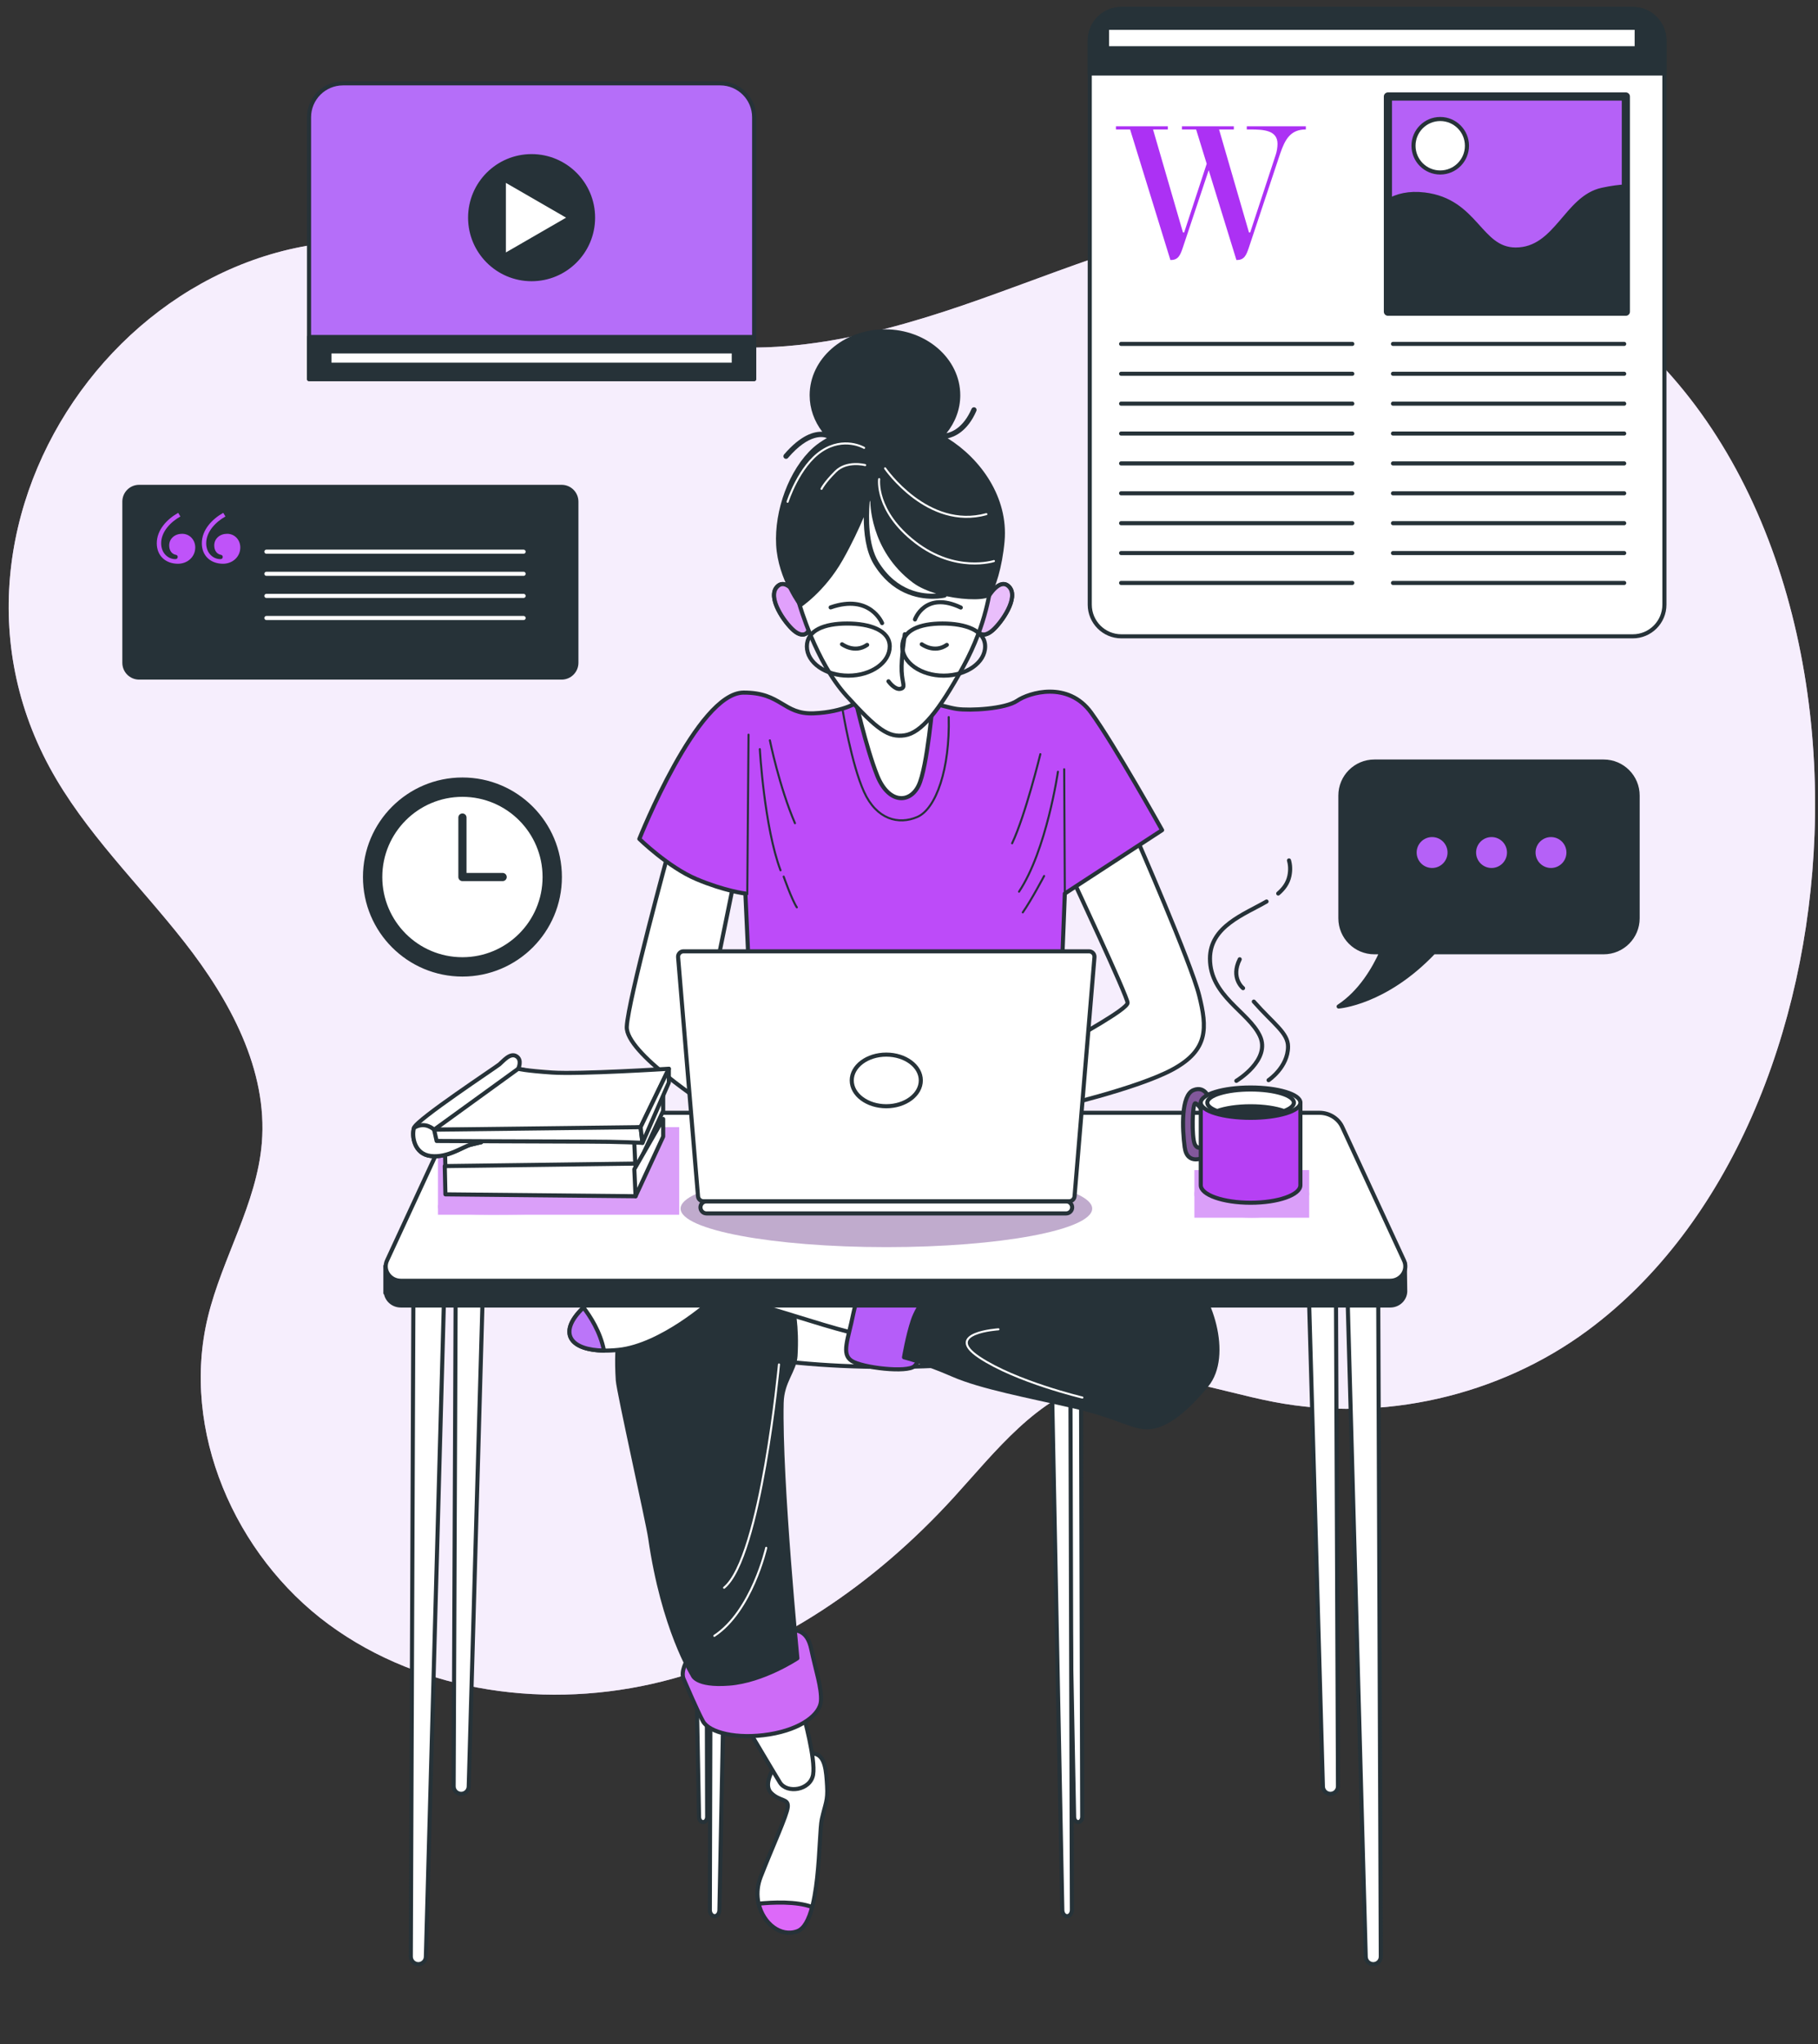 <?xml version="1.0" encoding="utf-8"?>
<!-- Generator: Adobe Illustrator 15.0.0, SVG Export Plug-In . SVG Version: 6.00 Build 0)  -->
<!DOCTYPE svg PUBLIC "-//W3C//DTD SVG 1.1//EN" "http://www.w3.org/Graphics/SVG/1.1/DTD/svg11.dtd">
<svg version="1.1" id="Layer_1" xmlns="http://www.w3.org/2000/svg" xmlns:xlink="http://www.w3.org/1999/xlink" x="0px" y="0px"
	 width="445px" height="500px" viewBox="0 0 445 500" enable-background="new 0 0 445 500" xml:space="preserve">
<rect x="0" y="0" width="445" height="500" fill="#333333" stroke="none"/>
<g>
	<defs>
		<rect id="SVGID_1_" x="-101" y="-78" width="642" height="642"/>
	</defs>
	<clipPath id="SVGID_2_">
		<use xlink:href="#SVGID_1_"  overflow="visible"/>
	</clipPath>
	<g clip-path="url(#SVGID_2_)">
		<defs>
			<rect id="SVGID_3_" x="-101" y="-78" width="642" height="642"/>
		</defs>
		<clipPath id="SVGID_4_">
			<use xlink:href="#SVGID_3_"  overflow="visible"/>
		</clipPath>
		<path clip-path="url(#SVGID_4_)" fill="#E1C5F9" d="M444.15,204.183c1.966-53.179-17.146-107.003-59.26-132.625
			c-20.796-12.65-45.101-20.052-69.417-18.965c-26.083,1.169-50.649,11.787-75.255,20.52c-24.605,8.738-51.239,15.76-76.598,9.546
			c-18.353-4.497-34.496-15.602-52.699-20.666C39.44,42.108-22.841,123.267,12.159,187.744c8.59,15.824,21.845,28.508,32.955,42.677
			c11.11,14.167,20.467,31.259,18.973,49.202c-1.238,14.85-9.71,28.083-13.213,42.567c-6.707,27.739,6.591,58.265,29.587,75.168
			c22.999,16.901,54.021,20.894,81.7,13.942c27.681-6.953,52.123-23.986,71.352-45.078c10.294-11.291,20.328-24.494,35.117-28.33
			c14.182-3.679,28.813,2.302,43.201,5.052c26.514,5.064,55.028-1.421,76.742-17.457
			C423.377,299.786,442.374,252.249,444.15,204.183"/>
		<g opacity="0.7" clip-path="url(#SVGID_4_)">
			<g>
				<defs>
					<rect id="SVGID_5_" x="2.127" y="52.488" width="442.16" height="362.062"/>
				</defs>
				<clipPath id="SVGID_6_">
					<use xlink:href="#SVGID_5_"  overflow="visible"/>
				</clipPath>
				<path clip-path="url(#SVGID_6_)" fill="#FFFFFF" d="M444.15,204.183c1.966-53.179-17.146-107.003-59.26-132.625
					c-20.796-12.65-45.101-20.052-69.417-18.965c-26.083,1.169-50.649,11.787-75.255,20.52c-24.605,8.738-51.239,15.76-76.598,9.546
					c-18.353-4.497-34.496-15.602-52.699-20.666C39.44,42.108-22.841,123.267,12.159,187.744
					c8.59,15.824,21.845,28.508,32.955,42.677c11.11,14.167,20.467,31.259,18.973,49.202c-1.238,14.85-9.71,28.083-13.213,42.567
					c-6.707,27.739,6.591,58.265,29.587,75.168c22.999,16.901,54.021,20.894,81.7,13.942c27.681-6.953,52.123-23.986,71.352-45.078
					c10.294-11.291,20.328-24.494,35.117-28.33c14.182-3.679,28.813,2.302,43.201,5.052c26.514,5.064,55.028-1.421,76.742-17.457
					C423.377,299.786,442.374,252.249,444.15,204.183"/>
			</g>
		</g>
	</g>
	<g clip-path="url(#SVGID_2_)">
		<defs>
			<rect id="SVGID_7_" x="-101" y="-78" width="642" height="642"/>
		</defs>
		<clipPath id="SVGID_8_">
			<use xlink:href="#SVGID_7_"  display="none" overflow="visible"/>
		</clipPath>
		<path clip-path="url(#SVGID_8_)" fill="#CEB2EA" d="M388.97,464.053c0,19.177-77.729,34.722-173.611,34.722
			c-95.882,0-173.608-15.545-173.608-34.722c0-19.176,77.727-34.722,173.608-34.722C311.241,429.331,388.97,444.877,388.97,464.053"
			/>
		<g opacity="0.5" clip-path="url(#SVGID_8_)">
			<g>
				<defs>
					<rect id="SVGID_9_" x="41.749" y="429.331" width="347.221" height="69.443"/>
				</defs>
				<clipPath id="SVGID_10_">
					<use xlink:href="#SVGID_9_"  overflow="visible"/>
				</clipPath>
				<path clip-path="url(#SVGID_10_)" fill="#FFFFFF" d="M388.97,464.053c0,19.177-77.729,34.722-173.611,34.722
					c-95.882,0-173.608-15.545-173.608-34.722c0-19.176,77.727-34.722,173.608-34.722
					C311.241,429.331,388.97,444.877,388.97,464.053"/>
			</g>
		</g>
	</g>
	<g clip-path="url(#SVGID_2_)">
		<defs>
			<rect id="SVGID_11_" x="-101" y="-78" width="642" height="642"/>
		</defs>
		<clipPath id="SVGID_12_">
			<use xlink:href="#SVGID_11_"  overflow="visible"/>
		</clipPath>
		<path clip-path="url(#SVGID_12_)" fill="#FFFFFF" d="M399.657,155.657H274.493c-4.281,0-7.748-3.469-7.748-7.747V9.932
			c0-4.277,3.467-7.747,7.748-7.747h125.164c4.278,0,7.747,3.47,7.747,7.747v137.979
			C407.404,152.188,403.936,155.657,399.657,155.657"/>
		
			<path clip-path="url(#SVGID_12_)" fill="none" stroke="#263238" stroke-linecap="round" stroke-linejoin="round" stroke-miterlimit="10" d="
			M399.657,155.657H274.493c-4.281,0-7.748-3.469-7.748-7.747V9.932c0-4.277,3.467-7.747,7.748-7.747h125.164
			c4.278,0,7.747,3.47,7.747,7.747v137.979C407.404,152.188,403.936,155.657,399.657,155.657z"/>
		<path clip-path="url(#SVGID_12_)" fill="#263238" d="M407.404,17.971H266.745V9.933c0-4.278,3.468-7.748,7.748-7.748h125.164
			c4.278,0,7.747,3.47,7.747,7.748V17.971z"/>
		
			<path clip-path="url(#SVGID_12_)" fill="none" stroke="#263238" stroke-linecap="round" stroke-linejoin="round" stroke-miterlimit="10" d="
			M407.404,17.971H266.745V9.933c0-4.278,3.468-7.748,7.748-7.748h125.164c4.278,0,7.747,3.47,7.747,7.748V17.971z"/>
		
			<line clip-path="url(#SVGID_12_)" fill="none" stroke="#263238" stroke-linecap="round" stroke-linejoin="round" stroke-miterlimit="10" x1="274.416" y1="84.125" x2="331.012" y2="84.125"/>
		
			<line clip-path="url(#SVGID_12_)" fill="none" stroke="#263238" stroke-linecap="round" stroke-linejoin="round" stroke-miterlimit="10" x1="274.416" y1="91.433" x2="331.012" y2="91.433"/>
		
			<line clip-path="url(#SVGID_12_)" fill="none" stroke="#263238" stroke-linecap="round" stroke-linejoin="round" stroke-miterlimit="10" x1="274.416" y1="98.742" x2="331.012" y2="98.742"/>
		
			<line clip-path="url(#SVGID_12_)" fill="none" stroke="#263238" stroke-linecap="round" stroke-linejoin="round" stroke-miterlimit="10" x1="274.416" y1="106.052" x2="331.012" y2="106.052"/>
		
			<line clip-path="url(#SVGID_12_)" fill="none" stroke="#263238" stroke-linecap="round" stroke-linejoin="round" stroke-miterlimit="10" x1="274.416" y1="113.361" x2="331.012" y2="113.361"/>
		
			<line clip-path="url(#SVGID_12_)" fill="none" stroke="#263238" stroke-linecap="round" stroke-linejoin="round" stroke-miterlimit="10" x1="274.416" y1="120.67" x2="331.012" y2="120.67"/>
		
			<line clip-path="url(#SVGID_12_)" fill="none" stroke="#263238" stroke-linecap="round" stroke-linejoin="round" stroke-miterlimit="10" x1="274.416" y1="127.979" x2="331.012" y2="127.979"/>
		
			<line clip-path="url(#SVGID_12_)" fill="none" stroke="#263238" stroke-linecap="round" stroke-linejoin="round" stroke-miterlimit="10" x1="274.416" y1="135.288" x2="331.012" y2="135.288"/>
		
			<line clip-path="url(#SVGID_12_)" fill="none" stroke="#263238" stroke-linecap="round" stroke-linejoin="round" stroke-miterlimit="10" x1="274.416" y1="142.598" x2="331.012" y2="142.598"/>
		
			<line clip-path="url(#SVGID_12_)" fill="none" stroke="#263238" stroke-linecap="round" stroke-linejoin="round" stroke-miterlimit="10" x1="340.969" y1="84.125" x2="397.563" y2="84.125"/>
		
			<line clip-path="url(#SVGID_12_)" fill="none" stroke="#263238" stroke-linecap="round" stroke-linejoin="round" stroke-miterlimit="10" x1="340.969" y1="91.433" x2="397.563" y2="91.433"/>
		
			<line clip-path="url(#SVGID_12_)" fill="none" stroke="#263238" stroke-linecap="round" stroke-linejoin="round" stroke-miterlimit="10" x1="340.969" y1="98.742" x2="397.563" y2="98.742"/>
		
			<line clip-path="url(#SVGID_12_)" fill="none" stroke="#263238" stroke-linecap="round" stroke-linejoin="round" stroke-miterlimit="10" x1="340.969" y1="106.052" x2="397.563" y2="106.052"/>
		
			<line clip-path="url(#SVGID_12_)" fill="none" stroke="#263238" stroke-linecap="round" stroke-linejoin="round" stroke-miterlimit="10" x1="340.969" y1="113.361" x2="397.563" y2="113.361"/>
		
			<line clip-path="url(#SVGID_12_)" fill="none" stroke="#263238" stroke-linecap="round" stroke-linejoin="round" stroke-miterlimit="10" x1="340.969" y1="120.67" x2="397.563" y2="120.67"/>
		
			<line clip-path="url(#SVGID_12_)" fill="none" stroke="#263238" stroke-linecap="round" stroke-linejoin="round" stroke-miterlimit="10" x1="340.969" y1="127.979" x2="397.563" y2="127.979"/>
		
			<line clip-path="url(#SVGID_12_)" fill="none" stroke="#263238" stroke-linecap="round" stroke-linejoin="round" stroke-miterlimit="10" x1="340.969" y1="135.288" x2="397.563" y2="135.288"/>
		
			<line clip-path="url(#SVGID_12_)" fill="none" stroke="#263238" stroke-linecap="round" stroke-linejoin="round" stroke-miterlimit="10" x1="340.969" y1="142.598" x2="397.563" y2="142.598"/>
		<path clip-path="url(#SVGID_12_)" fill="#AC31F4" d="M312.263,37.87c0.293-0.829,0.439-1.904,0.439-2.685
			c0-3.32-3.37-3.516-6.688-3.516h-0.831v-0.78h14.453v0.78c-3.761,0-5.078,2.393-6.3,5.957l-7.665,22.997
			c-0.585,1.708-1.073,2.979-2.882,2.979h-0.146l-6.785-21.972l-6.349,18.993c-0.585,1.708-1.072,2.979-2.88,2.979h-0.147
			l-9.861-31.932h-3.467v-0.78h12.694v0.78h-3.614l7.325,25.194h0.293l5.518-16.796l-2.589-8.397h-3.467v-0.78h12.694v0.78h-3.612
			l7.323,25.194h0.294L312.263,37.87z"/>
		<rect x="339.726" y="23.606" clip-path="url(#SVGID_12_)" fill="#B561F7" width="58.241" height="52.639"/>
		
			<rect x="339.726" y="23.606" clip-path="url(#SVGID_12_)" fill="none" stroke="#263238" stroke-width="2" stroke-linecap="round" stroke-linejoin="round" stroke-miterlimit="10" width="58.241" height="52.639"/>
		<path clip-path="url(#SVGID_12_)" fill="#263238" d="M397.967,45.605c-1.577,0.079-3.492,0.314-5.813,0.819
			c-8.848,1.922-11.155,14.618-21.158,14.618c-8.854,0-9.616-11.926-22.312-13.464c-3.833-0.465-6.751,0.302-8.96,1.595v27.071
			h58.242V45.605z"/>
		
			<path clip-path="url(#SVGID_12_)" fill="none" stroke="#263238" stroke-linecap="round" stroke-linejoin="round" stroke-miterlimit="10" d="
			M397.967,45.605c-1.577,0.079-3.492,0.314-5.813,0.819c-8.848,1.922-11.155,14.618-21.158,14.618
			c-8.854,0-9.616-11.926-22.312-13.464c-3.833-0.465-6.751,0.302-8.96,1.595v27.071h58.242V45.605z"/>
		<path clip-path="url(#SVGID_12_)" fill="#FFFFFF" d="M359.071,35.653c0,3.612-2.928,6.539-6.539,6.539
			c-3.613,0-6.542-2.927-6.542-6.539s2.929-6.54,6.542-6.54C356.144,29.113,359.071,32.042,359.071,35.653"/>
		
			<circle clip-path="url(#SVGID_12_)" fill="none" stroke="#263238" stroke-linecap="round" stroke-linejoin="round" stroke-miterlimit="10" cx="352.531" cy="35.653" r="6.541"/>
		<rect x="270.977" y="6.801" clip-path="url(#SVGID_12_)" fill="#FFFFFF" width="129.641" height="5.001"/>
		
			<rect x="270.977" y="6.801" clip-path="url(#SVGID_12_)" fill="none" stroke="#263238" stroke-linecap="round" stroke-linejoin="round" stroke-miterlimit="10" width="129.641" height="5.001"/>
		<path clip-path="url(#SVGID_12_)" fill="#263238" d="M392.536,186.29h-56.129c-4.593,0-8.314,3.723-8.314,8.317v30.019
			c0,4.594,3.722,8.317,8.314,8.317h1.747c-1.742,3.873-5.094,9.759-10.49,13.269c0,0,11.386-0.794,23.251-13.269h41.621
			c4.592,0,8.315-3.723,8.315-8.317v-30.019C400.852,190.012,397.128,186.29,392.536,186.29"/>
		
			<path clip-path="url(#SVGID_12_)" fill="none" stroke="#263238" stroke-linecap="round" stroke-linejoin="round" stroke-miterlimit="10" d="
			M392.536,186.29h-56.129c-4.593,0-8.314,3.723-8.314,8.317v30.019c0,4.594,3.722,8.317,8.314,8.317h1.747
			c-1.742,3.873-5.094,9.759-10.49,13.269c0,0,11.386-0.794,23.251-13.269h41.621c4.592,0,8.315-3.723,8.315-8.317v-30.019
			C400.852,190.012,397.128,186.29,392.536,186.29z"/>
		<path clip-path="url(#SVGID_12_)" fill="#B561F7" d="M354.819,208.545c0-2.363-1.915-4.279-4.279-4.279
			c-2.363,0-4.28,1.916-4.28,4.279c0,2.364,1.917,4.28,4.28,4.28C352.904,212.825,354.819,210.909,354.819,208.545"/>
		
			<circle clip-path="url(#SVGID_12_)" fill="none" stroke="#263238" stroke-linecap="round" stroke-linejoin="round" stroke-miterlimit="10" cx="350.54" cy="208.545" r="4.28"/>
		<path clip-path="url(#SVGID_12_)" fill="#B561F7" d="M369.372,208.545c0-2.363-1.916-4.279-4.279-4.279
			c-2.364,0-4.28,1.916-4.28,4.279c0,2.364,1.916,4.28,4.28,4.28C367.456,212.825,369.372,210.909,369.372,208.545"/>
		
			<circle clip-path="url(#SVGID_12_)" fill="none" stroke="#263238" stroke-linecap="round" stroke-linejoin="round" stroke-miterlimit="10" cx="365.092" cy="208.545" r="4.28"/>
		<path clip-path="url(#SVGID_12_)" fill="#B561F7" d="M383.924,208.545c0-2.363-1.916-4.279-4.28-4.279s-4.28,1.916-4.28,4.279
			c0,2.364,1.916,4.28,4.28,4.28S383.924,210.909,383.924,208.545"/>
		
			<circle clip-path="url(#SVGID_12_)" fill="none" stroke="#263238" stroke-linecap="round" stroke-linejoin="round" stroke-miterlimit="10" cx="379.644" cy="208.545" r="4.28"/>
	</g>
	<g clip-path="url(#SVGID_2_)">
		<defs>
			<rect id="SVGID_13_" x="-101" y="-78" width="642" height="642"/>
		</defs>
		<clipPath id="SVGID_14_">
			<use xlink:href="#SVGID_13_"  overflow="visible"/>
		</clipPath>
		<path clip-path="url(#SVGID_14_)" fill="#B56EF9" d="M184.594,92.736H75.646V28.69c0-4.584,3.715-8.3,8.298-8.3h92.352
			c4.583,0,8.298,3.716,8.298,8.3V92.736z"/>
		
			<path clip-path="url(#SVGID_14_)" fill="none" stroke="#263238" stroke-linecap="round" stroke-linejoin="round" stroke-miterlimit="10" d="
			M184.594,92.736H75.646V28.69c0-4.584,3.715-8.3,8.298-8.3h92.352c4.583,0,8.298,3.716,8.298,8.3V92.736z"/>
		<rect x="75.646" y="82.434" clip-path="url(#SVGID_14_)" fill="#263238" width="108.947" height="10.303"/>
		
			<rect x="75.646" y="82.434" clip-path="url(#SVGID_14_)" fill="none" stroke="#263238" stroke-linecap="round" stroke-linejoin="round" stroke-miterlimit="10" width="108.947" height="10.303"/>
		<rect x="80.633" y="85.955" clip-path="url(#SVGID_14_)" fill="#FFFFFF" width="98.974" height="3.259"/>
		
			<rect x="80.633" y="85.955" clip-path="url(#SVGID_14_)" fill="none" stroke="#263238" stroke-linecap="round" stroke-linejoin="round" stroke-miterlimit="10" width="98.974" height="3.259"/>
		<path clip-path="url(#SVGID_14_)" fill="#263238" d="M145.167,53.244c0-8.311-6.737-15.048-15.047-15.048
			c-8.31,0-15.046,6.737-15.046,15.048c0,8.31,6.736,15.047,15.046,15.047C138.43,68.291,145.167,61.554,145.167,53.244"/>
		
			<circle clip-path="url(#SVGID_14_)" fill="none" stroke="#263238" stroke-linecap="round" stroke-linejoin="round" stroke-miterlimit="10" cx="130.12" cy="53.244" r="15.047"/>
		<polygon clip-path="url(#SVGID_14_)" fill="#FFFFFF" points="123.331,43.871 139.566,53.244 123.331,62.617 		"/>
		
			<polygon clip-path="url(#SVGID_14_)" fill="none" stroke="#263238" stroke-linecap="round" stroke-linejoin="round" stroke-miterlimit="10" points="
			123.331,43.871 139.566,53.244 123.331,62.617 		"/>
		<path clip-path="url(#SVGID_14_)" fill="#263238" d="M137.47,165.746H34.055c-1.996,0-3.612-1.619-3.612-3.614v-39.423
			c0-1.997,1.617-3.614,3.612-3.614H137.47c1.998,0,3.614,1.618,3.614,3.614v39.423C141.084,164.127,139.468,165.746,137.47,165.746
			"/>
		
			<path clip-path="url(#SVGID_14_)" fill="none" stroke="#263238" stroke-linecap="round" stroke-linejoin="round" stroke-miterlimit="10" d="
			M137.47,165.746H34.055c-1.996,0-3.612-1.619-3.612-3.614v-39.423c0-1.997,1.617-3.614,3.612-3.614H137.47
			c1.998,0,3.614,1.618,3.614,3.614v39.423C141.084,164.127,139.468,165.746,137.47,165.746z"/>
		<path clip-path="url(#SVGID_14_)" fill="#BF53F9" d="M43.619,125.448l0.536,0.894c-2.444,1.372-4.708,3.756-4.708,6.556
			c0,2.444,1.729,3.874,3.457,3.874c0.357,0,0.596-0.178,0.596-0.537c0-0.298-0.178-0.477-0.537-0.535
			c-0.834-0.179-1.549-0.954-1.549-2.266c0-1.728,1.431-2.861,3.159-2.861c1.848,0,3.219,1.489,3.219,3.337
			c0,2.324-1.907,3.994-4.232,3.994c-2.981,0-5.185-1.908-5.185-5.007C38.374,129.619,40.875,126.999,43.619,125.448
			 M54.645,125.448l0.535,0.894c-2.442,1.372-4.707,3.756-4.707,6.556c0,2.444,1.729,3.874,3.456,3.874
			c0.359,0,0.597-0.178,0.597-0.537c0-0.298-0.18-0.477-0.538-0.535c-0.834-0.179-1.548-0.954-1.548-2.266
			c0-1.728,1.429-2.861,3.158-2.861c1.848,0,3.218,1.489,3.218,3.337c0,2.324-1.906,3.994-4.23,3.994
			c-2.981,0-5.186-1.908-5.186-5.007C49.399,129.619,51.903,126.999,54.645,125.448"/>
		
			<line clip-path="url(#SVGID_14_)" fill="none" stroke="#FFFFFF" stroke-linecap="round" stroke-linejoin="round" stroke-miterlimit="10" x1="65.207" y1="134.954" x2="128.165" y2="134.954"/>
		
			<line clip-path="url(#SVGID_14_)" fill="none" stroke="#FFFFFF" stroke-linecap="round" stroke-linejoin="round" stroke-miterlimit="10" x1="65.207" y1="140.362" x2="128.165" y2="140.362"/>
		
			<line clip-path="url(#SVGID_14_)" fill="none" stroke="#FFFFFF" stroke-linecap="round" stroke-linejoin="round" stroke-miterlimit="10" x1="65.207" y1="145.769" x2="128.165" y2="145.769"/>
		
			<line clip-path="url(#SVGID_14_)" fill="none" stroke="#FFFFFF" stroke-linecap="round" stroke-linejoin="round" stroke-miterlimit="10" x1="65.207" y1="151.176" x2="128.165" y2="151.176"/>
		<path clip-path="url(#SVGID_14_)" fill="#263238" d="M137.04,214.538c0-13.17-10.677-23.849-23.849-23.849
			c-13.171,0-23.849,10.678-23.849,23.849c0,13.171,10.678,23.849,23.849,23.849C126.363,238.387,137.04,227.709,137.04,214.538"/>
		
			<circle clip-path="url(#SVGID_14_)" fill="none" stroke="#263238" stroke-linecap="round" stroke-linejoin="round" stroke-miterlimit="10" cx="113.191" cy="214.538" r="23.849"/>
		<path clip-path="url(#SVGID_14_)" fill="#FFFFFF" d="M133.308,214.538c0-11.11-9.006-20.116-20.117-20.116
			c-11.109,0-20.115,9.006-20.115,20.116c0,11.109,9.006,20.117,20.115,20.117C124.302,234.655,133.308,225.647,133.308,214.538"/>
		
			<circle clip-path="url(#SVGID_14_)" fill="none" stroke="#263238" stroke-linecap="round" stroke-linejoin="round" stroke-miterlimit="10" cx="113.192" cy="214.538" r="20.116"/>
		
			<polyline clip-path="url(#SVGID_14_)" fill="none" stroke="#263238" stroke-width="2" stroke-linecap="round" stroke-linejoin="round" stroke-miterlimit="10" points="
			113.191,199.986 113.191,214.538 123.035,214.538 		"/>
	</g>
	<g clip-path="url(#SVGID_2_)">
		<defs>
			<rect id="SVGID_15_" x="-101" y="-78" width="642" height="642"/>
		</defs>
		<clipPath id="SVGID_16_">
			<use xlink:href="#SVGID_15_"  overflow="visible"/>
		</clipPath>
		<path clip-path="url(#SVGID_16_)" fill="#FFFFFF" d="M262.332,214.587c0,0,13.671,29.187,13.671,30.723
			c0,1.537-12.134,8.142-14.438,9.523c-2.304,1.382-5.529,2.767-5.529,2.767l1.381,13.518c0,0,20.892-4.763,29.647-9.524
			c8.757-4.763,8.449-10.139,6.453-18.125c-2-7.989-15.515-38.864-15.515-38.864L262.332,214.587z"/>
	</g>
	<g clip-path="url(#SVGID_2_)">
		<defs>
			<path id="SVGID_17_" d="M262.332,214.588c0,0,13.672,29.187,13.672,30.722c0,1.536-12.135,8.14-14.439,9.523
				c-2.304,1.382-5.529,2.766-5.529,2.766l1.38,13.521c0,0,20.893-4.764,29.65-9.525c8.755-4.763,8.447-10.14,6.449-18.128
				c-1.997-7.986-15.513-38.861-15.513-38.861L262.332,214.588z"/>
		</defs>
		<clipPath id="SVGID_18_">
			<use xlink:href="#SVGID_17_"  overflow="visible"/>
		</clipPath>
		<g opacity="0.5" clip-path="url(#SVGID_18_)">
			<g display="none">
				<defs>
					<rect id="SVGID_19_" x="244.878" y="206.853" width="22.596" height="50.469"/>
				</defs>
				<clipPath id="SVGID_20_" display="inline">
					<use xlink:href="#SVGID_19_"  overflow="visible"/>
				</clipPath>
				<path display="inline" clip-path="url(#SVGID_20_)" fill="#C6FF00" d="M261.507,251.519c6.862-3.733,6.622-7.946,5.058-14.207
					c-1.566-6.26-12.161-30.459-12.161-30.459l-1.71,1.09l-0.545,1.032c0,0,9.868,24.223,10.466,32.297
					c0.402,5.421-10.515,12.186-17.736,16.049C250.22,255.886,257.491,253.703,261.507,251.519"/>
			</g>
		</g>
	</g>
	<g clip-path="url(#SVGID_2_)">
		<defs>
			<rect id="SVGID_21_" x="-101" y="-78" width="642" height="642"/>
		</defs>
		<clipPath id="SVGID_22_">
			<use xlink:href="#SVGID_21_"  overflow="visible"/>
		</clipPath>
		
			<path clip-path="url(#SVGID_22_)" fill="none" stroke="#263238" stroke-linecap="round" stroke-linejoin="round" stroke-miterlimit="10" d="
			M262.332,214.587c0,0,13.671,29.187,13.671,30.723c0,1.537-12.134,8.142-14.438,9.523c-2.304,1.382-5.529,2.767-5.529,2.767
			l1.381,13.518c0,0,20.892-4.763,29.647-9.524c8.757-4.763,8.449-10.139,6.453-18.125c-2-7.989-15.515-38.864-15.515-38.864
			L262.332,214.587z"/>
		<path clip-path="url(#SVGID_22_)" fill="#FFFFFF" d="M163.712,208.135c0,0-9.985,36.561-10.293,43.013
			c-0.307,6.45,19.816,19.2,20.585,19.969c0.768,0.767-1.142-22.216-1.142-22.216l6.824-33.392L163.712,208.135z"/>
	</g>
	<g display="none" clip-path="url(#SVGID_2_)">
		<defs>
			<path id="SVGID_23_" d="M156.766,243.332c-0.241,5.056,15.531,15.049,16.131,15.652c0.603,0.601-0.893-17.414-0.893-17.414
				l5.35-26.17l-12.521-5.779C164.832,209.622,157.006,238.275,156.766,243.332"/>
		</defs>
		<clipPath id="SVGID_24_" display="inline">
			<use xlink:href="#SVGID_23_"  overflow="visible"/>
		</clipPath>
		<g opacity="0.5" clip-path="url(#SVGID_24_)">
			<g display="inline">
				<defs>
					<rect id="SVGID_25_" x="156.763" y="209.622" width="16.278" height="49.376"/>
				</defs>
				<clipPath id="SVGID_26_">
					<use xlink:href="#SVGID_25_"  overflow="visible"/>
				</clipPath>
				<path clip-path="url(#SVGID_26_)" fill="#C6FF00" d="M168.416,211.966l-0.174-0.771l-3.411-1.574c0,0-7.825,28.654-8.066,33.711
					c-0.24,5.056,15.531,15.05,16.132,15.651c0.238,0.238,0.148-2.452-0.049-5.784c-4.69-3.978-11.421-9.567-12.208-11.927"/>
			</g>
		</g>
	</g>
	<g clip-path="url(#SVGID_2_)">
		<defs>
			<rect id="SVGID_27_" x="-101" y="-78" width="642" height="642"/>
		</defs>
		<clipPath id="SVGID_28_">
			<use xlink:href="#SVGID_27_"  overflow="visible"/>
		</clipPath>
		
			<path clip-path="url(#SVGID_28_)" fill="none" stroke="#263238" stroke-linecap="round" stroke-linejoin="round" stroke-miterlimit="10" d="
			M163.712,208.135c0,0-9.985,36.561-10.293,43.013c-0.307,6.45,19.816,19.2,20.585,19.969c0.768,0.767-1.142-22.216-1.142-22.216
			l6.824-33.392L163.712,208.135z"/>
		<path clip-path="url(#SVGID_28_)" fill="#BD4BF9" d="M210.564,171.421c0,0-3.84,2.766-11.367,3.073
			c-7.527,0.307-7.867-5.113-17.204-5.07c-11.306,0.054-25.5,35.792-25.5,35.792s7.066,6.914,13.978,9.832
			c6.912,2.919,11.981,3.534,11.981,3.534l1.076,23.503h76.192l0.922-23.503l23.811-15.515c0,0-11.675-20.892-17.359-28.727
			c-5.685-7.834-15.207-4.916-18.126-2.919c-2.918,1.999-11.521,2.459-14.747,1.999c-3.225-0.461-12.288-3.382-12.288-3.382
			S217.016,165.891,210.564,171.421"/>
		
			<path clip-path="url(#SVGID_28_)" fill="none" stroke="#263238" stroke-linecap="round" stroke-linejoin="round" stroke-miterlimit="10" d="
			M210.564,171.421c0,0-3.84,2.766-11.367,3.073c-7.527,0.307-7.867-5.113-17.204-5.07c-11.306,0.054-25.5,35.792-25.5,35.792
			s7.066,6.914,13.978,9.832c6.912,2.919,11.981,3.534,11.981,3.534l1.076,23.503h76.192l0.922-23.503l23.811-15.515
			c0,0-11.675-20.892-17.359-28.727c-5.685-7.834-15.207-4.916-18.126-2.919c-2.918,1.999-11.521,2.459-14.747,1.999
			c-3.225-0.461-12.288-3.382-12.288-3.382S217.016,165.891,210.564,171.421z"/>
		
			<line clip-path="url(#SVGID_28_)" fill="none" stroke="#263238" stroke-width="0.5" stroke-linecap="round" stroke-linejoin="round" stroke-miterlimit="10" x1="183.221" y1="179.717" x2="182.914" y2="218.734"/>
		
			<path clip-path="url(#SVGID_28_)" fill="none" stroke="#263238" stroke-width="0.5" stroke-linecap="round" stroke-linejoin="round" stroke-miterlimit="10" d="
			M185.986,183.25c0,0,1.076,19.048,5.069,29.647"/>
		
			<path clip-path="url(#SVGID_28_)" fill="none" stroke="#263238" stroke-width="0.5" stroke-linecap="round" stroke-linejoin="round" stroke-miterlimit="10" d="
			M191.824,214.433c0,0,1.997,5.685,3.226,7.528"/>
		
			<path clip-path="url(#SVGID_28_)" fill="none" stroke="#263238" stroke-width="0.5" stroke-linecap="round" stroke-linejoin="round" stroke-miterlimit="10" d="
			M188.445,181.1c0,0,2.303,11.367,6.143,20.276"/>
		
			<path clip-path="url(#SVGID_28_)" fill="none" stroke="#263238" stroke-width="0.5" stroke-linecap="round" stroke-linejoin="round" stroke-miterlimit="10" d="
			M254.651,184.479c0,0-3.687,15.055-6.913,21.813"/>
		
			<line clip-path="url(#SVGID_28_)" fill="none" stroke="#263238" stroke-width="0.5" stroke-linecap="round" stroke-linejoin="round" stroke-miterlimit="10" x1="260.643" y1="218.581" x2="260.489" y2="188.166"/>
		
			<path clip-path="url(#SVGID_28_)" fill="none" stroke="#263238" stroke-width="0.5" stroke-linecap="round" stroke-linejoin="round" stroke-miterlimit="10" d="
			M258.954,188.78c0,0-2.766,19.202-9.524,29.341"/>
		
			<path clip-path="url(#SVGID_28_)" fill="none" stroke="#263238" stroke-width="0.5" stroke-linecap="round" stroke-linejoin="round" stroke-miterlimit="10" d="
			M255.573,214.28c0,0-3.073,5.836-5.222,8.909"/>
		
			<path clip-path="url(#SVGID_28_)" fill="none" stroke="#263238" stroke-width="0.5" stroke-linecap="round" stroke-linejoin="round" stroke-miterlimit="10" d="
			M206.264,173.726c0,0,2.15,13.211,5.223,19.971c3.071,6.758,8.447,8.141,13.057,6.143c4.608-1.996,7.989-11.828,7.682-24.424"/>
		<path clip-path="url(#SVGID_28_)" fill="#C343F9" d="M195.357,146.075c0,0-2.919-5.069-5.224-2.458
			c-2.303,2.613,1.844,8.604,4.147,10.6c2.305,1.998,3.994,0.769,3.84-1.382C197.969,150.684,195.357,146.075,195.357,146.075"/>
		
			<path clip-path="url(#SVGID_28_)" fill="none" stroke="#263238" stroke-linecap="round" stroke-linejoin="round" stroke-miterlimit="10" d="
			M195.357,146.075c0,0-2.919-5.069-5.224-2.458c-2.303,2.613,1.844,8.604,4.147,10.6c2.305,1.998,3.994,0.769,3.84-1.382
			C197.969,150.684,195.357,146.075,195.357,146.075z"/>
		<g opacity="0.5" clip-path="url(#SVGID_28_)">
			<g>
				<defs>
					<rect id="SVGID_29_" x="189.458" y="142.87" width="8.672" height="12.357"/>
				</defs>
				<clipPath id="SVGID_30_">
					<use xlink:href="#SVGID_29_"  overflow="visible"/>
				</clipPath>
				<path clip-path="url(#SVGID_30_)" fill="#FFFFFF" d="M195.357,146.075c0,0-2.919-5.069-5.224-2.458
					c-2.303,2.613,1.844,8.604,4.147,10.6c2.305,1.998,3.994,0.769,3.84-1.382C197.969,150.684,195.357,146.075,195.357,146.075"/>
			</g>
		</g>
		
			<path clip-path="url(#SVGID_28_)" fill="none" stroke="#263238" stroke-linecap="round" stroke-linejoin="round" stroke-miterlimit="10" d="
			M195.357,146.075c0,0-2.919-5.069-5.224-2.458c-2.303,2.613,1.844,8.604,4.147,10.6c2.305,1.998,3.994,0.769,3.84-1.382
			C197.969,150.684,195.357,146.075,195.357,146.075z"/>
		<path clip-path="url(#SVGID_28_)" fill="#D37CF7" d="M241.851,146.075c0,0,2.92-5.069,5.223-2.458
			c2.304,2.613-1.844,8.604-4.147,10.6c-2.304,1.998-3.993,0.769-3.84-1.382C239.24,150.684,241.851,146.075,241.851,146.075"/>
		
			<path clip-path="url(#SVGID_28_)" fill="none" stroke="#263238" stroke-linecap="round" stroke-linejoin="round" stroke-miterlimit="10" d="
			M241.851,146.075c0,0,2.92-5.069,5.223-2.458c2.304,2.613-1.844,8.604-4.147,10.6c-2.304,1.998-3.993,0.769-3.84-1.382
			C239.24,150.684,241.851,146.075,241.851,146.075z"/>
		<g opacity="0.5" clip-path="url(#SVGID_28_)">
			<g>
				<defs>
					<rect id="SVGID_31_" x="239.077" y="142.87" width="8.672" height="12.357"/>
				</defs>
				<clipPath id="SVGID_32_">
					<use xlink:href="#SVGID_31_"  overflow="visible"/>
				</clipPath>
				<path clip-path="url(#SVGID_32_)" fill="#FFFFFF" d="M241.851,146.075c0,0,2.92-5.069,5.223-2.458
					c2.304,2.613-1.844,8.604-4.147,10.6c-2.304,1.998-3.993,0.769-3.84-1.382C239.24,150.684,241.851,146.075,241.851,146.075"/>
			</g>
		</g>
		
			<path clip-path="url(#SVGID_28_)" fill="none" stroke="#263238" stroke-linecap="round" stroke-linejoin="round" stroke-miterlimit="10" d="
			M241.851,146.075c0,0,2.92-5.069,5.223-2.458c2.304,2.613-1.844,8.604-4.147,10.6c-2.304,1.998-3.993,0.769-3.84-1.382
			C239.24,150.684,241.851,146.075,241.851,146.075z"/>
		<path clip-path="url(#SVGID_28_)" fill="#FFFFFF" d="M209.182,170.346c0,0,2.764,12.444,5.53,19.356
			c2.765,6.912,7.988,6.912,10.139,2.457c2.15-4.455,3.533-21.046,3.533-21.046S213.944,173.111,209.182,170.346"/>
		
			<path clip-path="url(#SVGID_28_)" fill="none" stroke="#263238" stroke-linecap="round" stroke-linejoin="round" stroke-miterlimit="10" d="
			M209.182,170.346c0,0,2.764,12.444,5.53,19.356c2.765,6.912,7.988,6.912,10.139,2.457c2.15-4.455,3.533-21.046,3.533-21.046
			S213.944,173.111,209.182,170.346z"/>
		<path clip-path="url(#SVGID_28_)" fill="#FFFFFF" d="M195.664,147.765c0,0,3.994,14.131,11.521,22.427
			c7.526,8.295,10.292,10.292,14.285,9.678c3.994-0.615,8.296-5.836,14.288-16.745c5.989-10.905,6.45-19.201,6.911-19.969
			s-1.229-16.13-9.832-22.734c-8.602-6.606-18.126-9.525-26.421-2.305C198.123,125.338,192.899,137.166,195.664,147.765"/>
	</g>
	<g display="none" clip-path="url(#SVGID_2_)">
		<defs>
			<path id="SVGID_33_" d="M198.301,139.072c-6.502,5.658-10.595,14.929-8.428,23.236c0,0,3.131,11.075,9.03,17.576
				c5.9,6.501,8.066,8.067,11.197,7.586c3.13-0.482,6.501-4.575,11.197-13.124c4.694-8.549,5.056-15.05,5.416-15.651
				c0.362-0.602-0.963-12.642-7.704-17.818c-3.982-3.057-8.217-5.107-12.354-5.107C203.785,135.77,200.963,136.754,198.301,139.072"
				/>
		</defs>
		<clipPath id="SVGID_34_" display="inline">
			<use xlink:href="#SVGID_33_"  overflow="visible"/>
		</clipPath>
		<g display="inline" opacity="0.5" clip-path="url(#SVGID_34_)">
			<g>
				<defs>
					<rect id="SVGID_35_" x="189.289" y="135.77" width="37.479" height="39.684"/>
				</defs>
				<clipPath id="SVGID_36_">
					<use xlink:href="#SVGID_35_"  overflow="visible"/>
				</clipPath>
				<path clip-path="url(#SVGID_36_)" fill="#9634EA" d="M219.009,140.877c-6.743-5.177-14.206-7.464-20.708-1.806
					c-6.501,5.659-10.595,14.93-8.428,23.236c0,0,0.603,2.129,1.775,5.069c0.002-0.391,0.045-0.758,0.152-1.096
					c1.437-4.553,5.683-13.38,19.977-9.339c11.345,3.207,9.957,13.184,8.901,18.513c0.205-0.363,0.407-0.726,0.617-1.108
					c4.695-8.547,5.058-15.049,5.418-15.651C227.075,158.093,225.75,146.054,219.009,140.877"/>
			</g>
		</g>
	</g>
	<g clip-path="url(#SVGID_2_)">
		<defs>
			<rect id="SVGID_37_" x="-101" y="-78" width="642" height="642"/>
		</defs>
		<clipPath id="SVGID_38_">
			<use xlink:href="#SVGID_37_"  overflow="visible"/>
		</clipPath>
		
			<path clip-path="url(#SVGID_38_)" fill="none" stroke="#263238" stroke-linecap="round" stroke-linejoin="round" stroke-miterlimit="10" d="
			M195.664,147.765c0,0,3.994,14.131,11.521,22.427c7.526,8.295,10.292,10.292,14.285,9.678c3.994-0.615,8.296-5.836,14.288-16.745
			c5.989-10.905,6.45-19.201,6.911-19.969s-1.229-16.13-9.832-22.734c-8.602-6.606-18.126-9.525-26.421-2.305
			C198.123,125.338,192.899,137.166,195.664,147.765z"/>
		
			<path clip-path="url(#SVGID_38_)" fill="none" stroke="#263238" stroke-linecap="round" stroke-linejoin="round" stroke-miterlimit="10" d="
			M221.471,155.139c0,0-0.921,5.99-0.768,9.063c0.151,3.072,1.074,3.993-0.307,4.3c-1.384,0.307-2.919-1.842-2.919-1.842"/>
		
			<path clip-path="url(#SVGID_38_)" fill="none" stroke="#263238" stroke-linecap="round" stroke-linejoin="round" stroke-miterlimit="10" d="
			M206.109,157.596c0,0,3.072,2.304,6.145,0.154"/>
		
			<path clip-path="url(#SVGID_38_)" fill="none" stroke="#263238" stroke-linecap="round" stroke-linejoin="round" stroke-miterlimit="10" d="
			M225.619,157.596c0,0,3.071,2.304,6.144,0.154"/>
		
			<path clip-path="url(#SVGID_38_)" fill="none" stroke="#263238" stroke-linecap="round" stroke-linejoin="round" stroke-miterlimit="10" d="
			M215.913,152.423c0,0-2.918-7.22-12.596-3.841"/>
		
			<path clip-path="url(#SVGID_38_)" fill="none" stroke="#263238" stroke-linecap="round" stroke-linejoin="round" stroke-miterlimit="10" d="
			M223.962,151.534c0,0,2.458-7.066,11.214-2.918"/>
		
			<path clip-path="url(#SVGID_38_)" fill="none" stroke="#263238" stroke-linecap="round" stroke-linejoin="round" stroke-miterlimit="10" d="
			M217.784,158.134c0,3.946-4.539,7.143-10.139,7.143c-5.599,0-10.139-3.197-10.139-7.143c0-3.944,4.232-5.608,9.831-5.608
			C212.939,152.526,217.784,154.189,217.784,158.134z"/>
		
			<path clip-path="url(#SVGID_38_)" fill="none" stroke="#263238" stroke-linecap="round" stroke-linejoin="round" stroke-miterlimit="10" d="
			M241.135,158.134c0,3.946-4.541,7.143-10.14,7.143c-5.6,0-10.139-3.197-10.139-7.143c0-3.944,4.232-5.608,9.831-5.608
			S241.135,154.189,241.135,158.134z"/>
		<path clip-path="url(#SVGID_38_)" fill="#FFFFFF" d="M111.673,281.306l-0.633,155.65c-0.005,1.023,0.822,1.854,1.845,1.854
			c0.995,0,1.81-0.789,1.845-1.783l4.432-155.507L111.673,281.306z"/>
		
			<path clip-path="url(#SVGID_38_)" fill="none" stroke="#263238" stroke-linecap="round" stroke-linejoin="round" stroke-miterlimit="10" d="
			M111.673,281.306l-0.633,155.65c-0.005,1.023,0.822,1.854,1.845,1.854c0.995,0,1.81-0.789,1.845-1.783l4.432-155.507
			L111.673,281.306z"/>
		<path clip-path="url(#SVGID_38_)" fill="#FFFFFF" d="M101.187,317.688l-0.633,160.926c-0.005,1.024,0.822,1.854,1.845,1.854
			c0.995,0,1.811-0.788,1.844-1.782l4.433-160.787L101.187,317.688z"/>
		
			<path clip-path="url(#SVGID_38_)" fill="none" stroke="#263238" stroke-linecap="round" stroke-linejoin="round" stroke-miterlimit="10" d="
			M101.187,317.688l-0.633,160.926c-0.005,1.024,0.822,1.854,1.845,1.854c0.995,0,1.811-0.788,1.844-1.782l4.433-160.787
			L101.187,317.688z"/>
		<path clip-path="url(#SVGID_38_)" fill="#FFFFFF" d="M326.869,281.306l0.633,155.65c0.006,1.023-0.822,1.854-1.846,1.854
			c-0.994,0-1.811-0.789-1.844-1.783l-4.432-155.507L326.869,281.306z"/>
		
			<path clip-path="url(#SVGID_38_)" fill="none" stroke="#263238" stroke-linecap="round" stroke-linejoin="round" stroke-miterlimit="10" d="
			M326.869,281.306l0.633,155.65c0.006,1.023-0.822,1.854-1.846,1.854c-0.994,0-1.811-0.789-1.844-1.783l-4.432-155.507
			L326.869,281.306z"/>
		<path clip-path="url(#SVGID_38_)" fill="#FFFFFF" d="M337.356,317.688l0.632,160.926c0.005,1.024-0.824,1.854-1.845,1.854
			c-0.997,0-1.811-0.788-1.845-1.782l-4.434-160.787L337.356,317.688z"/>
		
			<path clip-path="url(#SVGID_38_)" fill="none" stroke="#263238" stroke-linecap="round" stroke-linejoin="round" stroke-miterlimit="10" d="
			M337.356,317.688l0.632,160.926c0.005,1.024-0.824,1.854-1.845,1.854c-0.997,0-1.811-0.788-1.845-1.782l-4.434-160.787
			L337.356,317.688z"/>
		<path clip-path="url(#SVGID_38_)" fill="#FFFFFF" d="M174.151,324.376l-0.402,142.836c-0.003,0.842,0.523,1.524,1.174,1.524
			c0.631,0,1.15-0.646,1.172-1.463l2.819-142.724L174.151,324.376z"/>
		
			<path clip-path="url(#SVGID_38_)" fill="none" stroke="#263238" stroke-linecap="round" stroke-linejoin="round" stroke-miterlimit="10" d="
			M174.151,324.376l-0.402,142.836c-0.003,0.842,0.523,1.524,1.174,1.524c0.631,0,1.15-0.646,1.172-1.463l2.819-142.724
			L174.151,324.376z"/>
		<path clip-path="url(#SVGID_38_)" fill="#FFFFFF" d="M264.557,319.782l0.341,124.655c0.002,0.71-0.44,1.287-0.992,1.287
			c-0.534,0-0.972-0.547-0.99-1.237l-2.381-124.557L264.557,319.782z"/>
		
			<path clip-path="url(#SVGID_38_)" fill="none" stroke="#263238" stroke-linecap="round" stroke-linejoin="round" stroke-miterlimit="10" d="
			M264.557,319.782l0.341,124.655c0.002,0.71-0.44,1.287-0.992,1.287c-0.534,0-0.972-0.547-0.99-1.237l-2.381-124.557
			L264.557,319.782z"/>
		<path clip-path="url(#SVGID_38_)" fill="#FFFFFF" d="M172.751,319.782l0.341,124.655c0.002,0.71-0.443,1.287-0.991,1.287
			c-0.535,0-0.975-0.547-0.992-1.237l-2.382-124.557L172.751,319.782z"/>
		
			<path clip-path="url(#SVGID_38_)" fill="none" stroke="#263238" stroke-linecap="round" stroke-linejoin="round" stroke-miterlimit="10" d="
			M172.751,319.782l0.341,124.655c0.002,0.71-0.443,1.287-0.991,1.287c-0.535,0-0.975-0.547-0.992-1.237l-2.382-124.557
			L172.751,319.782z"/>
		<path clip-path="url(#SVGID_38_)" fill="#FFFFFF" d="M261.973,324.376l0.401,142.836c0.003,0.842-0.521,1.524-1.172,1.524
			c-0.632,0-1.153-0.646-1.174-1.463l-2.82-142.724L261.973,324.376z"/>
		
			<path clip-path="url(#SVGID_38_)" fill="none" stroke="#263238" stroke-linecap="round" stroke-linejoin="round" stroke-miterlimit="10" d="
			M261.973,324.376l0.401,142.836c0.003,0.842-0.521,1.524-1.172,1.524c-0.632,0-1.153-0.646-1.174-1.463l-2.82-142.724
			L261.973,324.376z"/>
		<path clip-path="url(#SVGID_38_)" fill="#FFFFFF" d="M274.569,321.325c0,7.209-25.58,13.053-57.137,13.053
			c-31.558,0-57.138-5.844-57.138-13.053c0-7.211,25.581-13.056,57.138-13.056C248.989,308.27,274.569,314.114,274.569,321.325"/>
		
			<ellipse clip-path="url(#SVGID_38_)" fill="none" stroke="#263238" stroke-linecap="round" stroke-linejoin="round" stroke-miterlimit="10" cx="217.432" cy="321.325" rx="57.137" ry="13.053"/>
		<path clip-path="url(#SVGID_38_)" fill="#FFFFFF" d="M189.612,432.176c0,0-2.996,4.28-0.856,6.42
			c2.141,2.141,4.281,1.283,4.066,3.425c-0.215,2.14-3.638,9.415-6.634,17.119c-2.996,7.704,3.21,15.408,8.988,13.27
			c5.777-2.142,5.137-23.541,5.993-27.394c0.855-3.854,1.497-4.495,1.283-8.133c-0.214-3.636-0.428-7.487-3.21-7.918
			C196.461,428.538,190.896,430.678,189.612,432.176"/>
		
			<path clip-path="url(#SVGID_38_)" fill="none" stroke="#263238" stroke-linecap="round" stroke-linejoin="round" stroke-miterlimit="10" d="
			M189.612,432.176c0,0-2.996,4.28-0.856,6.42c2.141,2.141,4.281,1.283,4.066,3.425c-0.215,2.14-3.638,9.415-6.634,17.119
			c-2.996,7.704,3.21,15.408,8.988,13.27c5.777-2.142,5.137-23.541,5.993-27.394c0.855-3.854,1.497-4.495,1.283-8.133
			c-0.214-3.636-0.428-7.487-3.21-7.918C196.461,428.538,190.896,430.678,189.612,432.176z"/>
		<path clip-path="url(#SVGID_38_)" fill="#DD69F9" d="M198.795,466.499c-3.855-1.457-9.761-1.156-13.092-0.822
			c1.116,4.839,5.393,8.243,9.473,6.732C196.867,471.782,198.004,469.502,198.795,466.499"/>
		
			<path clip-path="url(#SVGID_38_)" fill="none" stroke="#263238" stroke-linecap="round" stroke-linejoin="round" stroke-miterlimit="10" d="
			M198.795,466.499c-3.855-1.457-9.761-1.156-13.092-0.822c1.116,4.839,5.393,8.243,9.473,6.732
			C196.867,471.782,198.004,469.502,198.795,466.499z"/>
		<path clip-path="url(#SVGID_38_)" fill="#FFFFFF" d="M182.978,422.761c0,0,6.206,10.486,7.919,13.268
			c1.711,2.782,7.488,1.926,8.132-1.928c0.642-3.851-2.354-14.551-2.354-14.551l-12.839,3.211H182.978z"/>
		
			<path clip-path="url(#SVGID_38_)" fill="none" stroke="#263238" stroke-linecap="round" stroke-linejoin="round" stroke-miterlimit="10" d="
			M182.978,422.761c0,0,6.206,10.486,7.919,13.268c1.711,2.782,7.488,1.926,8.132-1.928c0.642-3.851-2.354-14.551-2.354-14.551
			l-12.839,3.211H182.978z"/>
		<path clip-path="url(#SVGID_38_)" fill="#CD6BF7" d="M168.212,406.067c0,0-1.712,2.783-0.856,4.709
			c0.856,1.926,3.21,7.489,4.708,10.272c1.499,2.781,8.346,4.494,16.265,3.209c7.917-1.283,12.411-4.923,12.625-8.132
			c0.216-3.21-1.283-7.489-2.353-12.626c-1.071-5.137-3.853-4.921-7.704-4.921C187.044,398.579,171.422,403.072,168.212,406.067"/>
		
			<path clip-path="url(#SVGID_38_)" fill="none" stroke="#263238" stroke-linecap="round" stroke-linejoin="round" stroke-miterlimit="10" d="
			M168.212,406.067c0,0-1.712,2.783-0.856,4.709c0.856,1.926,3.21,7.489,4.708,10.272c1.499,2.781,8.346,4.494,16.265,3.209
			c7.917-1.283,12.411-4.923,12.625-8.132c0.216-3.21-1.283-7.489-2.353-12.626c-1.071-5.137-3.853-4.921-7.704-4.921
			C187.044,398.579,171.422,403.072,168.212,406.067z"/>
		<path clip-path="url(#SVGID_38_)" fill="#263238" d="M191.324,343.152c0.118-5.267,3.165-7.857,3.393-11.467
			c0.45-7.132-0.615-12.205-1.166-14.263l-5.857-8.006c-16.842,0.217-28.92,0.502-29.113,0.565
			c-0.641,0.213-1.069,3.852-1.497,6.848c0,0-7.145,0.906-5.861,20.81c0.179,2.781,7.394,34.87,7.915,38.506
			c3.208,22.363,10.358,33.56,10.358,33.56s0.642,2.782,8.988,2.141c8.346-0.643,16.692-6.205,16.692-6.205
			S190.896,362.198,191.324,343.152"/>
		
			<path clip-path="url(#SVGID_38_)" fill="none" stroke="#263238" stroke-linecap="round" stroke-linejoin="round" stroke-miterlimit="10" d="
			M191.324,343.152c0.118-5.267,3.165-7.857,3.393-11.467c0.45-7.132-0.615-12.205-1.166-14.263l-5.857-8.006
			c-16.842,0.217-28.92,0.502-29.113,0.565c-0.641,0.213-1.069,3.852-1.497,6.848c0,0-7.145,0.906-5.861,20.81
			c0.179,2.781,7.394,34.87,7.915,38.506c3.208,22.363,10.358,33.56,10.358,33.56s0.642,2.782,8.988,2.141
			c8.346-0.643,16.692-6.205,16.692-6.205S190.896,362.198,191.324,343.152z"/>
		<path clip-path="url(#SVGID_38_)" fill="#FFFFFF" d="M155.922,313.569c0,0-8.837,1.328-14.257,7.47s-0.822,10.26,9.71,9.174
			c10.534-1.085,22.674-11.884,23.188-12.458C175.078,317.179,163.58,309.911,155.922,313.569"/>
		
			<path clip-path="url(#SVGID_38_)" fill="none" stroke="#263238" stroke-linecap="round" stroke-linejoin="round" stroke-miterlimit="10" d="
			M155.922,313.569c0,0-8.837,1.328-14.257,7.47s-0.822,10.26,9.71,9.174c10.534-1.085,22.674-11.884,23.188-12.458
			C175.078,317.179,163.58,309.911,155.922,313.569z"/>
		<path clip-path="url(#SVGID_38_)" fill="#FFFFFF" d="M171.637,317.472c0,0,9.416,0.427,16.691,2.567
			c7.276,2.142,20.117,6.422,23.112,6.422c2.996,0,2.141-11.13,2.141-13.268c0-2.141-38.52-3.426-43.229-3.426
			C165.644,309.768,171.637,317.472,171.637,317.472"/>
		
			<path clip-path="url(#SVGID_38_)" fill="none" stroke="#263238" stroke-linecap="round" stroke-linejoin="round" stroke-miterlimit="10" d="
			M171.637,317.472c0,0,9.416,0.427,16.691,2.567c7.276,2.142,20.117,6.422,23.112,6.422c2.996,0,2.141-11.13,2.141-13.268
			c0-2.141-38.52-3.426-43.229-3.426C165.644,309.768,171.637,317.472,171.637,317.472z"/>
		<path clip-path="url(#SVGID_38_)" fill="#B55DF9" d="M213.58,313.193c0,0-3.426,1.711-4.709,8.132
			c-1.283,6.42-2.995,9.844-0.428,11.555c2.568,1.711,13.697,2.996,15.409,1.285c1.71-1.713,6.42-10.273,7.276-15.836
			C231.983,312.764,213.58,313.193,213.58,313.193"/>
		
			<path clip-path="url(#SVGID_38_)" fill="none" stroke="#263238" stroke-linecap="round" stroke-linejoin="round" stroke-miterlimit="10" d="
			M213.58,313.193c0,0-3.426,1.711-4.709,8.132c-1.283,6.42-2.995,9.844-0.428,11.555c2.568,1.711,13.697,2.996,15.409,1.285
			c1.71-1.713,6.42-10.273,7.276-15.836C231.983,312.764,213.58,313.193,213.58,313.193z"/>
		<path clip-path="url(#SVGID_38_)" fill="#263238" d="M228.132,315.331c0,0-3.423,3.854-4.707,7.704
			c-1.284,3.853-2.142,8.989-2.142,8.989s5.137,1.282,11.985,4.28c6.847,2.995,18.404,5.136,29.53,7.703
			c11.129,2.568,14.125,5.137,17.977,5.137s8.56-2.997,14.554-10.271c5.99-7.277,0.855-22.685-5.136-27.394
			c-5.993-4.706-38.093-8.56-42.373-7.275S228.132,315.331,228.132,315.331"/>
		
			<path clip-path="url(#SVGID_38_)" fill="none" stroke="#263238" stroke-linecap="round" stroke-linejoin="round" stroke-miterlimit="10" d="
			M228.132,315.331c0,0-3.423,3.854-4.707,7.704c-1.284,3.853-2.142,8.989-2.142,8.989s5.137,1.282,11.985,4.28
			c6.847,2.995,18.404,5.136,29.53,7.703c11.129,2.568,14.125,5.137,17.977,5.137s8.56-2.997,14.554-10.271
			c5.99-7.277,0.855-22.685-5.136-27.394c-5.993-4.706-38.093-8.56-42.373-7.275S228.132,315.331,228.132,315.331z"/>
		<path clip-path="url(#SVGID_38_)" fill="#BB75F9" d="M147.831,330.381c-0.856-4.548-3.397-8.431-5.013-10.526
			c-0.397,0.375-0.786,0.766-1.153,1.185C136.9,326.438,139.884,330.271,147.831,330.381"/>
		
			<path clip-path="url(#SVGID_38_)" fill="none" stroke="#263238" stroke-linecap="round" stroke-linejoin="round" stroke-miterlimit="10" d="
			M147.831,330.381c-0.856-4.548-3.397-8.431-5.013-10.526c-0.397,0.375-0.786,0.766-1.153,1.185
			C136.9,326.438,139.884,330.271,147.831,330.381z"/>
		
			<path clip-path="url(#SVGID_38_)" fill="none" stroke="#FFFFFF" stroke-width="0.5" stroke-linecap="round" stroke-linejoin="round" stroke-miterlimit="10" d="
			M190.675,333.77c0,0-4.417,47.256-13.434,54.617"/>
		
			<path clip-path="url(#SVGID_38_)" fill="none" stroke="#FFFFFF" stroke-width="0.5" stroke-linecap="round" stroke-linejoin="round" stroke-miterlimit="10" d="
			M187.547,378.632c0,0-3.499,15.461-12.699,21.532"/>
		
			<path clip-path="url(#SVGID_38_)" fill="none" stroke="#FFFFFF" stroke-width="0.5" stroke-linecap="round" stroke-linejoin="round" stroke-miterlimit="10" d="
			M244.396,325.175c0,0-13.697,0.857-4.708,6.85c8.987,5.991,25.251,9.843,25.251,9.843"/>
		<path clip-path="url(#SVGID_38_)" fill="#263238" d="M343.859,308.983l-4.626-4.163l-10.677-23.077
			c-0.98-2.113-3.18-3.48-5.609-3.48H115.451c-2.428,0-4.628,1.367-5.606,3.48l-13.319,28.78l-2.19-0.807v6.588l0.109-0.084
			c0.206,1.691,1.699,3.131,3.684,3.131H340.27c2.094,0,3.624-1.595,3.693-3.403L343.859,308.983z"/>
		
			<path clip-path="url(#SVGID_38_)" fill="none" stroke="#263238" stroke-linecap="round" stroke-linejoin="round" stroke-miterlimit="10" d="
			M343.859,308.983l-4.626-4.163l-10.677-23.077c-0.98-2.113-3.18-3.48-5.609-3.48H115.451c-2.428,0-4.628,1.367-5.606,3.48
			l-13.319,28.78l-2.19-0.807v6.588l0.109-0.084c0.206,1.691,1.699,3.131,3.684,3.131H340.27c2.094,0,3.624-1.595,3.693-3.403
			L343.859,308.983z"/>
		<path clip-path="url(#SVGID_38_)" fill="#FFFFFF" d="M340.27,313.3H98.127c-2.679,0-4.475-2.618-3.396-4.951l15.112-32.657
			c0.979-2.115,3.178-3.48,5.606-3.48h207.497c2.43,0,4.629,1.365,5.609,3.48l15.111,32.657
			C344.748,310.682,342.95,313.3,340.27,313.3"/>
		
			<path clip-path="url(#SVGID_38_)" fill="none" stroke="#263238" stroke-linecap="round" stroke-linejoin="round" stroke-miterlimit="10" d="
			M340.27,313.3H98.127c-2.679,0-4.475-2.618-3.396-4.951l15.112-32.657c0.979-2.115,3.178-3.48,5.606-3.48h207.497
			c2.43,0,4.629,1.365,5.609,3.48l15.111,32.657C344.748,310.682,342.95,313.3,340.27,313.3z"/>
		<g opacity="0.5" clip-path="url(#SVGID_38_)">
			<g>
				<defs>
					<rect id="SVGID_39_" x="107.207" y="275.722" width="59.041" height="21.432"/>
				</defs>
				<use xlink:href="#SVGID_39_"  overflow="visible" fill="#B640F4"/>
				<clipPath id="SVGID_40_">
					<use xlink:href="#SVGID_39_"  overflow="visible"/>
				</clipPath>
				<path clip-path="url(#SVGID_40_)" fill="#B640F4" d="M110.39,291.367c0,0-5.483,3.77-2.056,5.14
					c3.427,1.371,42.835,0.344,47.633-1.027c4.797-1.371,10.281-14.05,10.281-16.106s-6.902-3.525-9.447-3.646
					c-2.546-0.123-36.129,1.932-36.129,1.932L110.39,291.367z"/>
			</g>
		</g>
		<g opacity="0.5" clip-path="url(#SVGID_38_)">
			<g>
				<defs>
					<rect id="SVGID_41_" x="292.355" y="286.229" width="28.1" height="11.649"/>
				</defs>
				<use xlink:href="#SVGID_41_"  overflow="visible" fill="#B640F4"/>
				<clipPath id="SVGID_42_">
					<use xlink:href="#SVGID_41_"  overflow="visible"/>
				</clipPath>
				<path clip-path="url(#SVGID_42_)" fill="#B640F4" d="M320.455,292.053c0,3.218-6.29,5.825-14.05,5.825
					s-14.049-2.607-14.049-5.825s6.289-5.824,14.049-5.824S320.455,288.835,320.455,292.053"/>
			</g>
		</g>
		<g opacity="0.5" clip-path="url(#SVGID_38_)">
			<g>
				<defs>
					<rect id="SVGID_43_" x="166.589" y="286.229" width="100.75" height="18.844"/>
				</defs>
				<clipPath id="SVGID_44_">
					<use xlink:href="#SVGID_43_"  overflow="visible"/>
				</clipPath>
				<path clip-path="url(#SVGID_44_)" fill="#82589B" d="M267.339,295.65c0,5.204-22.552,9.424-50.373,9.424
					c-27.823,0-50.376-4.22-50.376-9.424s22.553-9.422,50.376-9.422C244.787,286.229,267.339,290.446,267.339,295.65"/>
			</g>
		</g>
		<path clip-path="url(#SVGID_38_)" fill="#82589B" d="M296.128,269.12c0,0-0.922-3.687-3.995-2.457
			c-3.071,1.228-2.764,9.37-2.15,13.978c0.614,4.611,4.763,2.459,4.763,2.459v-2.766c0,0-1.534,1.229-2.304-0.461
			c-0.768-1.69-0.615-10.137,0.153-9.984c0.768,0.154,2.303,2.765,2.303,2.765S295.36,272.346,296.128,269.12"/>
		
			<path clip-path="url(#SVGID_38_)" fill="none" stroke="#263238" stroke-linecap="round" stroke-linejoin="round" stroke-miterlimit="10" d="
			M296.128,269.12c0,0-0.922-3.687-3.995-2.457c-3.071,1.228-2.764,9.37-2.15,13.978c0.614,4.611,4.763,2.459,4.763,2.459v-2.766
			c0,0-1.534,1.229-2.304-0.461c-0.768-1.69-0.615-10.137,0.153-9.984c0.768,0.154,2.303,2.765,2.303,2.765
			S295.36,272.346,296.128,269.12z"/>
		<path clip-path="url(#SVGID_38_)" fill="#B640F4" d="M293.921,269.735v20.187c0,2.37,5.457,4.292,12.19,4.292
			c6.734,0,12.193-1.922,12.193-4.292v-20.187H293.921z"/>
		
			<path clip-path="url(#SVGID_38_)" fill="none" stroke="#263238" stroke-linecap="round" stroke-linejoin="round" stroke-miterlimit="10" d="
			M293.921,269.735v20.187c0,2.37,5.457,4.292,12.19,4.292c6.734,0,12.193-1.922,12.193-4.292v-20.187H293.921z"/>
		<path clip-path="url(#SVGID_38_)" fill="#FFFFFF" d="M318.305,269.735c0,2.05-5.459,3.71-12.193,3.71
			c-6.733,0-12.19-1.66-12.19-3.71s5.457-3.711,12.19-3.711C312.846,266.024,318.305,267.686,318.305,269.735"/>
		
			<ellipse clip-path="url(#SVGID_38_)" fill="none" stroke="#263238" stroke-linecap="round" stroke-linejoin="round" stroke-miterlimit="10" cx="306.113" cy="269.735" rx="12.192" ry="3.71"/>
		<path clip-path="url(#SVGID_38_)" fill="#FFFFFF" d="M316.711,269.735c0,1.78-4.744,3.226-10.6,3.226
			c-5.853,0-10.599-1.445-10.599-3.226c0-1.783,4.746-3.227,10.599-3.227C311.967,266.509,316.711,267.952,316.711,269.735"/>
		
			<ellipse clip-path="url(#SVGID_38_)" fill="none" stroke="#263238" stroke-linecap="round" stroke-linejoin="round" stroke-miterlimit="10" cx="306.112" cy="269.735" rx="10.599" ry="3.226"/>
		<path clip-path="url(#SVGID_38_)" fill="#263238" d="M297.938,271.789c1.945,0.715,4.885,1.172,8.174,1.172
			c3.291,0,6.23-0.457,8.176-1.172c-1.945-0.716-4.885-1.174-8.176-1.174C302.822,270.615,299.883,271.073,297.938,271.789"/>
		
			<path clip-path="url(#SVGID_38_)" fill="none" stroke="#263238" stroke-linecap="round" stroke-linejoin="round" stroke-miterlimit="10" d="
			M297.938,271.789c1.945,0.715,4.885,1.172,8.174,1.172c3.291,0,6.23-0.457,8.176-1.172c-1.945-0.716-4.885-1.174-8.176-1.174
			C302.822,270.615,299.883,271.073,297.938,271.789z"/>
		<polygon clip-path="url(#SVGID_38_)" fill="#FFFFFF" points="108.872,278.952 109.026,285.864 155.571,286.324 155.571,278.338 		
			"/>
		
			<polygon clip-path="url(#SVGID_38_)" fill="none" stroke="#263238" stroke-linecap="round" stroke-linejoin="round" stroke-miterlimit="10" points="
			108.872,278.952 109.026,285.864 155.571,286.324 155.571,278.338 		"/>
		<polygon clip-path="url(#SVGID_38_)" fill="#FFFFFF" points="155.57,286.324 162.33,271.731 162.33,267.432 155.264,279.719 		"/>
		
			<polygon clip-path="url(#SVGID_38_)" fill="none" stroke="#263238" stroke-linecap="round" stroke-linejoin="round" stroke-miterlimit="10" points="
			155.57,286.324 162.33,271.731 162.33,267.432 155.264,279.719 		"/>
		<polygon clip-path="url(#SVGID_38_)" fill="#FFFFFF" points="108.872,285.251 109.026,292.162 155.571,292.624 155.571,284.637 		
			"/>
		
			<polygon clip-path="url(#SVGID_38_)" fill="none" stroke="#263238" stroke-linecap="round" stroke-linejoin="round" stroke-miterlimit="10" points="
			108.872,285.251 109.026,292.162 155.571,292.624 155.571,284.637 		"/>
		<polygon clip-path="url(#SVGID_38_)" fill="#FFFFFF" points="155.57,292.624 162.33,278.029 162.33,273.728 155.264,286.018 		"/>
		
			<polygon clip-path="url(#SVGID_38_)" fill="none" stroke="#263238" stroke-linecap="round" stroke-linejoin="round" stroke-miterlimit="10" points="
			155.57,292.624 162.33,278.029 162.33,273.728 155.264,286.018 		"/>
		<path clip-path="url(#SVGID_38_)" fill="#FFFFFF" d="M126.844,261.44c0,0,1.075-2.151-0.46-3.072
			c-1.536-0.923-3.226,1.229-4.146,1.996c-0.922,0.77-20.277,13.518-20.893,15.516c-0.613,1.995,0,6.452,4.149,6.912
			c4.147,0.461,7.834-2.304,9.677-2.766c1.842-0.46,2.611-0.614,2.611-0.614l12.75-17.205L126.844,261.44z"/>
		
			<path clip-path="url(#SVGID_38_)" fill="none" stroke="#263238" stroke-linecap="round" stroke-linejoin="round" stroke-miterlimit="10" d="
			M126.844,261.44c0,0,1.075-2.151-0.46-3.072c-1.536-0.923-3.226,1.229-4.146,1.996c-0.922,0.77-20.277,13.518-20.893,15.516
			c-0.613,1.995,0,6.452,4.149,6.912c4.147,0.461,7.834-2.304,9.677-2.766c1.842-0.46,2.611-0.614,2.611-0.614l12.75-17.205
			L126.844,261.44z"/>
		<path clip-path="url(#SVGID_38_)" fill="#FFFFFF" d="M105.493,282.792c4.147,0.461,7.834-2.304,9.677-2.766
			c1.844-0.46,2.612-0.614,2.612-0.614l0.462-0.624l-11.983-2.447c0,0-2.151-2.15-4.917-0.462
			C100.73,277.875,101.345,282.332,105.493,282.792"/>
		
			<path clip-path="url(#SVGID_38_)" fill="none" stroke="#263238" stroke-linecap="round" stroke-linejoin="round" stroke-miterlimit="10" d="
			M105.493,282.792c4.147,0.461,7.834-2.304,9.677-2.766c1.844-0.46,2.612-0.614,2.612-0.614l0.462-0.624l-11.983-2.447
			c0,0-2.151-2.15-4.917-0.462C100.73,277.875,101.345,282.332,105.493,282.792z"/>
		<path clip-path="url(#SVGID_38_)" fill="#FFFFFF" d="M106.261,276.341h35.944c11.215,0,14.593-0.615,14.593-0.615l6.914-14.285
			c0,0-21.813,1.381-28.572,0.922c-6.759-0.462-8.296-0.922-8.296-0.922L106.261,276.341z"/>
		
			<path clip-path="url(#SVGID_38_)" fill="none" stroke="#263238" stroke-linecap="round" stroke-linejoin="round" stroke-miterlimit="10" d="
			M106.261,276.341h35.944c11.215,0,14.593-0.615,14.593-0.615l6.914-14.285c0,0-21.813,1.381-28.572,0.922
			c-6.759-0.462-8.296-0.922-8.296-0.922L106.261,276.341z"/>
		<path clip-path="url(#SVGID_38_)" fill="#FFFFFF" d="M106.261,276.341l0.615,2.764c0,0,29.185,0.153,36.866,0.153
			c7.681,0,13.518,0.309,13.518,0.309l-0.461-3.841L106.261,276.341z"/>
		
			<path clip-path="url(#SVGID_38_)" fill="none" stroke="#263238" stroke-linecap="round" stroke-linejoin="round" stroke-miterlimit="10" d="
			M106.261,276.341l0.615,2.764c0,0,29.185,0.153,36.866,0.153c7.681,0,13.518,0.309,13.518,0.309l-0.461-3.841L106.261,276.341z"/>
		<polygon clip-path="url(#SVGID_38_)" fill="#FFFFFF" points="157.26,279.566 163.712,264.818 163.712,261.44 156.8,275.727 		"/>
		
			<polygon clip-path="url(#SVGID_38_)" fill="none" stroke="#263238" stroke-linecap="round" stroke-linejoin="round" stroke-miterlimit="10" points="
			157.26,279.566 163.712,264.818 163.712,261.44 156.8,275.727 		"/>
		<path clip-path="url(#SVGID_38_)" fill="#FFFFFF" d="M260.959,296.826h-88.024c-0.816,0-1.48-0.662-1.48-1.479
			s0.664-1.479,1.48-1.479h88.024c0.817,0,1.479,0.662,1.479,1.479S261.776,296.826,260.959,296.826"/>
		
			<path clip-path="url(#SVGID_38_)" fill="none" stroke="#263238" stroke-linecap="round" stroke-linejoin="round" stroke-miterlimit="10" d="
			M260.959,296.826h-88.024c-0.816,0-1.48-0.662-1.48-1.479s0.664-1.479,1.48-1.479h88.024c0.817,0,1.479,0.662,1.479,1.479
			S261.776,296.826,260.959,296.826z"/>
		<path clip-path="url(#SVGID_38_)" fill="#FFFFFF" d="M261.702,293.852h-89.524c-0.691,0-1.266-0.529-1.323-1.216l-4.872-58.485
			c-0.066-0.774,0.545-1.438,1.322-1.438h99.266c0.778,0,1.39,0.664,1.325,1.438l-4.872,58.485
			C262.966,293.322,262.391,293.852,261.702,293.852"/>
		
			<path clip-path="url(#SVGID_38_)" fill="none" stroke="#263238" stroke-linecap="round" stroke-linejoin="round" stroke-miterlimit="10" d="
			M261.702,293.852h-89.524c-0.691,0-1.266-0.529-1.323-1.216l-4.872-58.485c-0.066-0.774,0.545-1.438,1.322-1.438h99.266
			c0.778,0,1.39,0.664,1.325,1.438l-4.872,58.485C262.966,293.322,262.391,293.852,261.702,293.852z"/>
		<path clip-path="url(#SVGID_38_)" fill="#FFFFFF" d="M225.392,264.293c0,3.487-3.784,6.313-8.452,6.313
			c-4.669,0-8.453-2.825-8.453-6.313c0-3.485,3.784-6.313,8.453-6.313C221.607,257.98,225.392,260.808,225.392,264.293"/>
		
			<ellipse clip-path="url(#SVGID_38_)" fill="none" stroke="#263238" stroke-linecap="round" stroke-linejoin="round" stroke-miterlimit="10" cx="216.939" cy="264.293" rx="8.453" ry="6.313"/>
		
			<path clip-path="url(#SVGID_38_)" fill="none" stroke="#263238" stroke-linecap="round" stroke-linejoin="round" stroke-miterlimit="10" d="
			M312.874,218.571c1.357-1.158,2.358-2.522,2.733-4.284c0.294-1.393,0.232-2.665-0.095-3.806"/>
		
			<path clip-path="url(#SVGID_38_)" fill="none" stroke="#263238" stroke-linecap="round" stroke-linejoin="round" stroke-miterlimit="10" d="
			M302.627,264.395c0,0,8.543-5.094,5.751-11.009c-2.794-5.913-12.204-9.75-12.204-18.899c0-7.883,8.381-10.798,13.846-13.959"/>
		
			<path clip-path="url(#SVGID_38_)" fill="none" stroke="#263238" stroke-linecap="round" stroke-linejoin="round" stroke-miterlimit="10" d="
			M310.514,264.229c0,0,4.763-3.173,4.763-8.214c0-3.378-3.612-5.587-8.379-11.008"/>
		
			<path clip-path="url(#SVGID_38_)" fill="none" stroke="#263238" stroke-linecap="round" stroke-linejoin="round" stroke-miterlimit="10" d="
			M304.271,241.723c0,0-3.121-2.465-0.821-7.065"/>
		<path clip-path="url(#SVGID_38_)" fill="#263238" d="M231.975,107.218c1.533-0.315,4.803-1.586,7.02-6.701
			c0.14-0.325-0.011-0.702-0.335-0.843c-0.328-0.142-0.703,0.009-0.845,0.333c-2.032,4.692-4.938,5.732-6.14,5.964
			c2.119-2.626,3.374-5.824,3.374-9.283c0-8.909-8.254-16.13-18.435-16.13c-10.179,0-18.433,7.221-18.433,16.13
			c0,3.305,1.141,6.376,3.092,8.935c-1.94-0.103-5.215,0.721-9.366,5.564c-0.231,0.268-0.2,0.672,0.069,0.903
			c0.121,0.104,0.27,0.155,0.418,0.155c0.181,0,0.359-0.075,0.487-0.225c5.298-6.183,8.809-5.159,9.521-4.857
			c-1.324,0.746-2.463,1.544-3.358,2.351c-5.923,5.33-9.525,15.362-9.064,23.811c0.461,8.449,5.838,15.362,5.838,15.362
			s5.99-3.842,10.445-11.676c2.303-4.052,4.027-7.806,5.16-10.496c0,3.764,0.493,8.313,2.464,11.531
			c4.427,7.228,10.714,8.428,14.401,8.428c1.808,0,2.989-0.287,3.023-0.296c0.184-0.048,0.322-0.17,0.404-0.325
			c4.956,1.05,9.887,0.959,10.646-0.085c1.229-1.69,2.962-6.937,3.533-13.365C246.852,121.642,239.99,112.184,231.975,107.218
			 M214.983,137.376c-2.49-4.067-2.416-10.706-2.116-14.521c0.1-0.275,0.155-0.437,0.155-0.437s-0.299,12.082,10.446,20.123
			c1.514,1.133,3.535,2.005,5.687,2.652C226.014,145.409,219.537,144.815,214.983,137.376"/>
		
			<path clip-path="url(#SVGID_38_)" fill="none" stroke="#FFFFFF" stroke-width="0.5" stroke-linecap="round" stroke-linejoin="round" stroke-miterlimit="10" d="
			M215.198,117.205c0,0-1.056,7.78,8.835,15.428c9.891,7.646,19.252,4.614,19.252,4.614"/>
		
			<path clip-path="url(#SVGID_38_)" fill="none" stroke="#FFFFFF" stroke-width="0.5" stroke-linecap="round" stroke-linejoin="round" stroke-miterlimit="10" d="
			M216.648,114.568c0,0,10.417,15.165,24.79,11.208"/>
		
			<path clip-path="url(#SVGID_38_)" fill="none" stroke="#FFFFFF" stroke-width="0.5" stroke-linecap="round" stroke-linejoin="round" stroke-miterlimit="10" d="
			M211.506,109.557c0,0-4.879-2.899-10.416,0.792c-5.539,3.691-8.307,12.394-8.307,12.394"/>
		
			<path clip-path="url(#SVGID_38_)" fill="none" stroke="#FFFFFF" stroke-width="0.5" stroke-linecap="round" stroke-linejoin="round" stroke-miterlimit="10" d="
			M211.77,113.777c0,0-4.483-1.187-7.252,1.582c-2.77,2.77-3.428,4.22-3.428,4.22"/>
	</g>
</g>
</svg>
